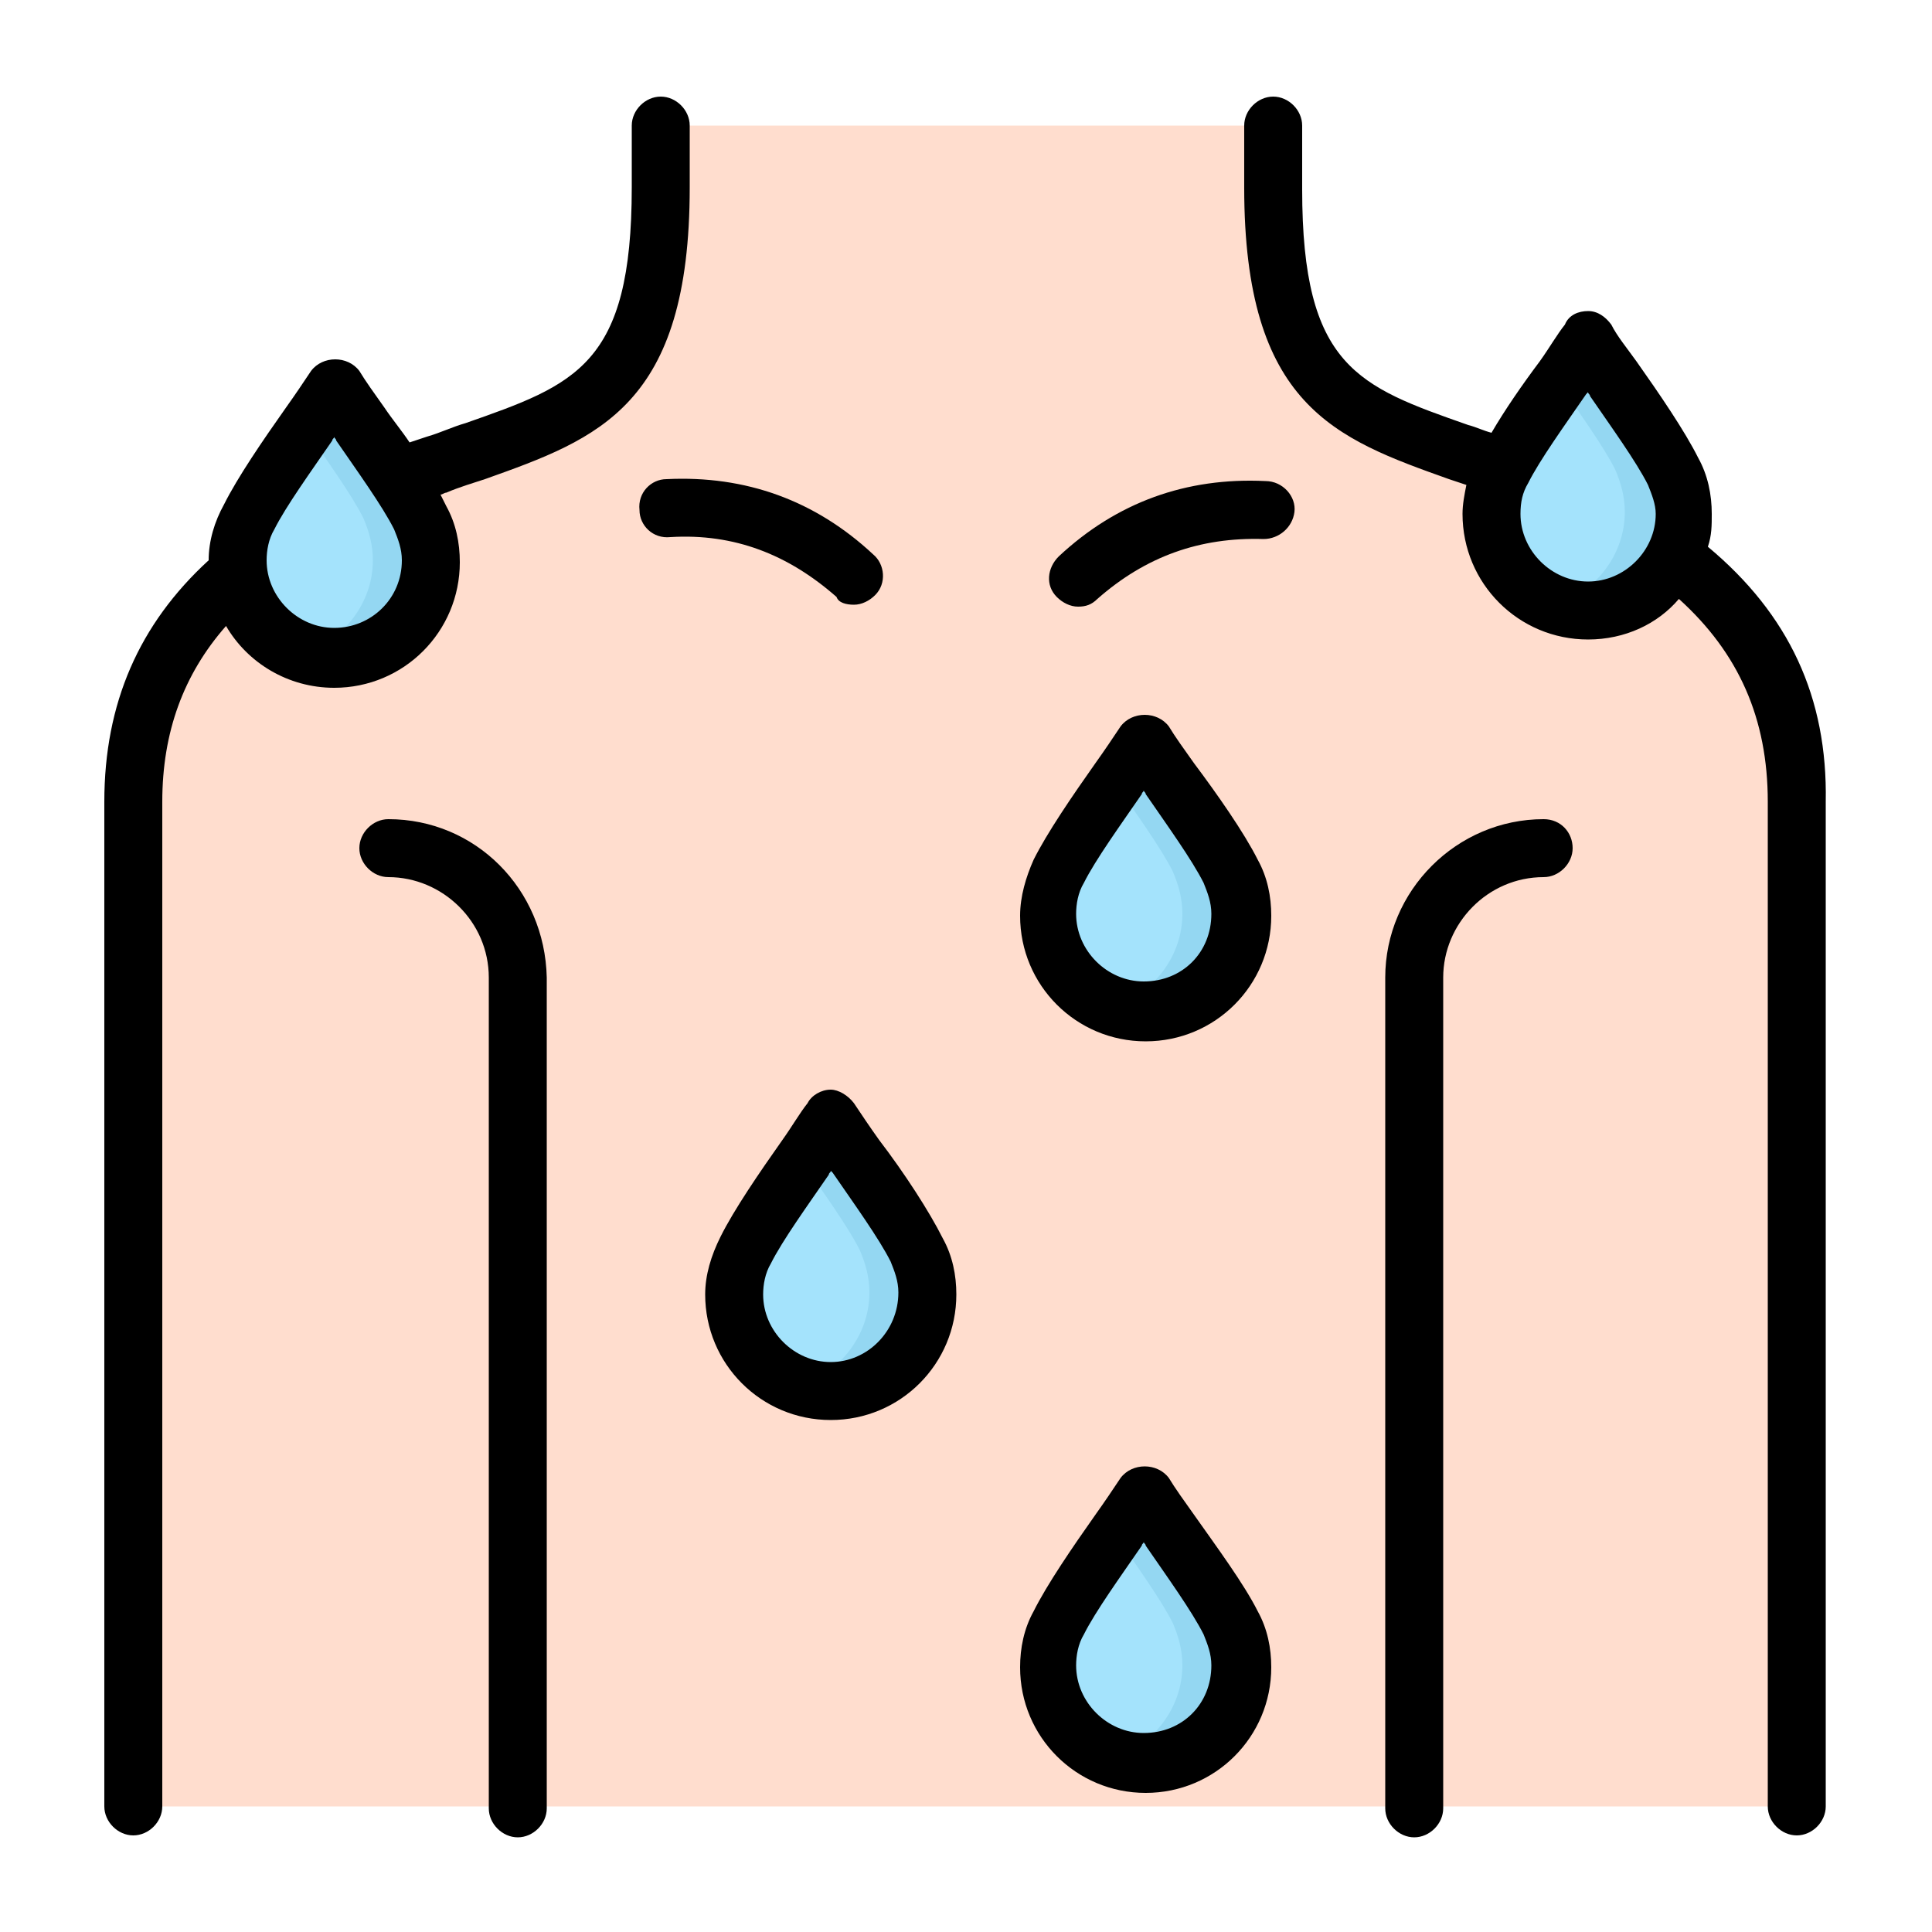 <?xml version="1.0" encoding="UTF-8"?>
<svg xmlns="http://www.w3.org/2000/svg" xmlns:xlink="http://www.w3.org/1999/xlink" width="600px" height="600px" viewBox="0 0 600 600" version="1.1">
<g id="surface1">
<path style=" stroke:none;fill-rule:evenodd;fill:rgb(100%,86.667%,80.784%);fill-opacity:1;" d="M 41.398 249 L 41.398 561 L 558.602 561 L 558.602 249 C 558.602 191.398 517.199 164.398 465 144.602 C 423.602 129 395.398 126.602 395.398 58.199 L 395.398 39 L 205.199 39 L 205.199 58.199 C 205.199 126.602 177 129 135.602 144.602 C 83.398 163.801 41.398 191.398 41.398 249 Z M 41.398 249 "/>
<path style=" stroke:none;fill-rule:evenodd;fill:rgb(64.314%,89.02%,98.824%);fill-opacity:1;" d="M 130.801 160.801 C 125.398 150 111.602 131.398 103.801 120.602 C 96.602 132 82.801 150 76.801 160.801 C 75 165 73.801 169.199 73.801 174 C 73.801 190.801 87 204 103.801 204 C 120.602 204 133.801 190.801 133.801 174 C 133.801 169.801 132.602 165 130.801 160.801 Z M 130.801 160.801 "/>
<path style=" stroke:none;fill-rule:evenodd;fill:rgb(58.039%,84.314%,94.902%);fill-opacity:1;" d="M 130.801 160.801 C 125.398 150 111.602 131.398 103.801 120.602 C 101.398 124.199 98.398 128.398 94.801 133.199 C 101.398 142.801 109.199 153.602 112.801 160.801 C 114.602 165 115.801 169.199 115.801 174 C 115.801 187.199 106.801 198.602 94.801 202.801 C 97.801 203.398 100.801 204 103.801 204 C 120.602 204 133.801 190.801 133.801 174 C 133.801 169.801 132.602 165 130.801 160.801 Z M 130.801 160.801 "/>
<path style=" stroke:none;fill-rule:evenodd;fill:rgb(64.314%,89.02%,98.824%);fill-opacity:1;" d="M 519.602 145.801 C 514.199 135 500.398 116.398 492.602 105.602 C 485.398 117 471.602 135 465.602 145.801 C 463.801 150 462.602 154.199 462.602 159 C 462.602 175.801 475.801 189 492.602 189 C 509.398 189 522.602 175.801 522.602 159 C 523.199 154.801 522 150 519.602 145.801 Z M 519.602 145.801 "/>
<path style=" stroke:none;fill-rule:evenodd;fill:rgb(58.039%,84.314%,94.902%);fill-opacity:1;" d="M 519.602 145.801 C 514.199 135 500.398 116.398 492.602 105.602 C 490.199 109.199 487.199 113.398 483.602 118.199 C 490.199 127.801 498 138.602 501.602 145.801 C 503.398 150 504.602 154.199 504.602 159 C 504.602 172.199 495.602 183.602 483.602 187.801 C 486.602 188.398 489.602 189 492.602 189 C 509.398 189 522.602 175.801 522.602 159 C 523.199 154.801 522 150 519.602 145.801 Z M 519.602 145.801 "/>
<path style=" stroke:none;fill-rule:evenodd;fill:rgb(64.314%,89.02%,98.824%);fill-opacity:1;" d="M 382.199 504 C 376.801 493.199 363 474.602 355.199 463.801 C 348 475.199 334.199 493.199 328.199 504 C 326.398 508.199 325.199 512.398 325.199 517.199 C 325.199 534 338.398 547.199 355.199 547.199 C 372 547.199 385.199 534 385.199 517.199 C 385.199 512.398 384.602 508.199 382.199 504 Z M 382.199 504 "/>
<path style=" stroke:none;fill-rule:evenodd;fill:rgb(58.039%,84.314%,94.902%);fill-opacity:1;" d="M 382.199 504 C 376.801 493.199 363 474.602 355.199 463.801 C 352.801 467.398 349.801 471.602 346.199 476.398 C 352.801 486 360.602 496.801 364.199 504 C 366 508.199 367.199 512.398 367.199 517.199 C 367.199 530.398 358.199 541.801 346.199 546 C 349.199 546.602 352.199 547.199 355.199 547.199 C 372 547.199 385.199 534 385.199 517.199 C 385.199 512.398 384.602 508.199 382.199 504 Z M 382.199 504 "/>
<path style=" stroke:none;fill-rule:evenodd;fill:rgb(64.314%,89.02%,98.824%);fill-opacity:1;" d="M 285 388.199 C 279.602 377.398 265.801 358.801 258 348 C 250.801 359.398 237 377.398 231 388.199 C 229.199 392.398 228 397.199 228 402 C 228 418.801 241.199 432 258 432 C 274.801 432 288 418.801 288 402 C 288 397.199 286.801 392.398 285 388.199 Z M 285 388.199 "/>
<path style=" stroke:none;fill-rule:evenodd;fill:rgb(58.039%,84.314%,94.902%);fill-opacity:1;" d="M 285 388.199 C 279.602 377.398 265.801 358.801 258 348 C 255.602 351.602 252.602 355.801 249 360.602 C 255.602 370.199 263.398 381 267 388.199 C 268.801 392.398 270 396.602 270 401.398 C 270 414.602 261 426 249 430.199 C 252 430.801 255 431.398 258 431.398 C 274.801 431.398 288 418.199 288 401.398 C 288 397.199 286.801 392.398 285 388.199 Z M 285 388.199 "/>
<path style=" stroke:none;fill-rule:evenodd;fill:rgb(64.314%,89.02%,98.824%);fill-opacity:1;" d="M 382.199 270.602 C 376.801 259.801 363 241.199 355.199 230.398 C 348 241.801 334.199 259.801 328.199 270.602 C 326.398 274.801 325.199 279 325.199 283.801 C 325.199 300.602 338.398 313.801 355.199 313.801 C 372 313.801 385.199 300.602 385.199 283.801 C 385.199 279 384.602 274.801 382.199 270.602 Z M 382.199 270.602 "/>
<path style=" stroke:none;fill-rule:evenodd;fill:rgb(58.039%,84.314%,94.902%);fill-opacity:1;" d="M 382.199 270.602 C 376.801 259.801 363 241.199 355.199 230.398 C 352.801 234 349.801 238.199 346.199 243 C 352.801 252.602 360.602 263.398 364.199 270.602 C 366 274.801 367.199 279 367.199 283.801 C 367.199 297 358.199 308.398 346.199 312.602 C 349.199 313.199 352.199 313.801 355.199 313.801 C 372 313.801 385.199 300.602 385.199 283.801 C 385.199 279 384.602 274.801 382.199 270.602 Z M 382.199 270.602 "/>
<path style=" stroke:none;fill-rule:nonzero;fill:rgb(0%,0%,0%);fill-opacity:1;" d="M 120.602 254.398 C 115.801 254.398 111.602 258.602 111.602 263.398 C 111.602 268.199 115.801 272.398 120.602 272.398 C 137.398 272.398 151.801 286.199 151.801 303.602 L 151.801 561.602 C 151.801 566.398 156 570.602 160.801 570.602 C 165.602 570.602 169.801 566.398 169.801 561.602 L 169.801 303.602 C 169.199 276 147.602 254.398 120.602 254.398 Z M 479.398 254.398 C 452.398 254.398 430.199 276.602 430.199 303.602 L 430.199 561.602 C 430.199 566.398 434.398 570.602 439.199 570.602 C 444 570.602 448.199 566.398 448.199 561.602 L 448.199 303.602 C 448.199 286.801 462 272.398 479.398 272.398 C 484.199 272.398 488.398 268.199 488.398 263.398 C 488.398 258.602 484.801 254.398 479.398 254.398 Z M 393 149.398 C 368.398 148.199 346.801 156 328.801 172.801 C 325.199 176.398 324.602 181.801 328.199 185.398 C 330 187.199 332.398 188.398 334.801 188.398 C 337.199 188.398 339 187.801 340.801 186 C 355.801 172.801 372.602 166.801 392.398 167.398 C 397.199 167.398 401.398 163.801 402 159 C 402.602 154.199 398.398 149.398 393 149.398 Z M 265.199 187.801 C 267.602 187.801 270 186.602 271.801 184.801 C 275.398 181.199 274.801 175.199 271.199 172.199 C 253.199 155.398 231.602 147.602 207 148.801 C 202.199 148.801 198 153 198.602 158.398 C 198.602 163.199 202.801 167.398 208.199 166.801 C 228 165.602 244.801 172.199 259.801 185.398 C 260.398 187.199 262.801 187.801 265.199 187.801 Z M 265.199 187.801 "/>
<path style=" stroke:none;fill-rule:nonzero;fill:rgb(0%,0%,0%);fill-opacity:1;" d="M 530.398 169.801 C 531.602 166.199 531.602 163.199 531.602 159.602 C 531.602 153.602 530.398 147.602 527.398 142.199 C 523.199 133.801 515.398 122.398 508.199 112.199 C 505.199 108 502.199 104.398 500.398 100.801 C 498.602 98.398 496.199 96.602 493.199 96.602 C 490.199 96.602 487.199 97.801 486 100.801 C 483.602 103.801 481.199 108 478.199 112.199 C 472.801 119.398 467.398 127.199 463.199 134.398 C 460.801 133.801 458.398 132.602 456 132 C 421.801 120 404.398 114 404.398 58.801 L 404.398 39 C 404.398 34.199 400.199 30 395.398 30 C 390.602 30 386.398 34.199 386.398 39 L 386.398 58.199 C 386.398 126 414.602 136.199 450 148.801 L 455.398 150.602 C 454.801 153.602 454.199 156.602 454.199 159.602 C 454.199 181.199 471.602 198.602 493.199 198.602 C 504.602 198.602 514.801 193.801 521.398 186 C 540 202.801 549 223.199 549 249 L 549 561 C 549 565.801 553.199 570 558 570 C 562.801 570 567 565.801 567 561 L 567 249 C 567.602 216.602 555.602 190.801 530.398 169.801 Z M 493.199 180.602 C 481.801 180.602 472.199 171 472.199 159.602 C 472.199 156 472.801 153 474.602 150 C 478.199 142.801 486 132 492.602 122.398 L 493.199 121.801 C 493.199 122.398 493.801 122.398 493.801 123 C 500.398 132.602 508.199 143.398 511.801 150.602 C 513 153.602 514.199 156.602 514.199 159.602 C 514.199 171 504.602 180.602 493.199 180.602 Z M 214.199 39 C 214.199 34.199 210 30 205.199 30 C 200.398 30 196.199 34.199 196.199 39 L 196.199 58.199 C 196.199 113.398 178.801 119.398 144.602 131.398 C 140.398 132.602 136.801 134.398 132.602 135.602 L 127.199 137.398 C 124.801 133.801 121.801 130.199 119.398 126.602 C 116.398 122.398 113.398 118.199 111.602 115.199 C 108 110.398 100.199 110.398 96.602 115.199 C 94.199 118.801 91.801 122.398 88.801 126.602 C 81.602 136.801 73.801 148.199 69.602 156.602 C 66.602 162 64.801 168 64.801 174 C 43.199 193.801 32.398 218.398 32.398 249 L 32.398 561 C 32.398 565.801 36.602 570 41.398 570 C 46.199 570 50.398 565.801 50.398 561 L 50.398 249 C 50.398 227.398 57 209.398 70.199 194.398 C 76.801 205.801 89.398 213.602 103.801 213.602 C 125.398 213.602 142.801 196.199 142.801 174.602 C 142.801 168.602 141.602 162.602 138.602 157.199 L 136.801 153.602 C 137.398 153.602 138 153 138.602 153 C 142.801 151.199 147 150 150.602 148.801 C 186 136.199 214.199 126 214.199 58.199 Z M 103.801 195 C 92.398 195 82.801 185.398 82.801 174 C 82.801 171 83.398 167.398 85.199 164.398 C 88.801 157.199 96.602 146.398 103.199 136.801 C 103.199 136.199 103.801 136.199 103.801 135.602 C 103.801 136.199 104.398 136.199 104.398 136.801 C 111 146.398 118.801 157.199 122.398 164.398 C 123.602 167.398 124.801 170.398 124.801 174 C 124.801 186 115.199 195 103.801 195 Z M 370.801 470.398 C 367.801 466.199 364.801 462 363 459 C 359.398 454.199 351.602 454.199 348 459 C 345.602 462.602 343.199 466.199 340.199 470.398 C 333 480.602 325.199 492 321 500.398 C 318 505.801 316.801 511.801 316.801 517.801 C 316.801 539.398 334.199 556.801 355.801 556.801 C 377.398 556.801 394.801 539.398 394.801 517.801 C 394.801 511.801 393.602 505.801 390.602 500.398 C 386.398 492 378 480.602 370.801 470.398 Z M 355.199 538.199 C 343.801 538.199 334.199 528.602 334.199 517.199 C 334.199 514.199 334.801 510.602 336.602 507.602 C 340.199 500.398 348 489.602 354.602 480 C 354.602 479.398 355.199 479.398 355.199 478.801 C 355.199 479.398 355.801 479.398 355.801 480 C 362.398 489.602 370.199 500.398 373.801 507.602 C 375 510.602 376.199 513.602 376.199 517.199 C 376.199 529.199 367.199 538.199 355.199 538.199 Z M 273 354 C 270 349.801 267.602 346.199 265.199 342.602 C 263.398 340.199 260.398 338.398 258 338.398 C 255 338.398 252 340.199 250.801 342.602 C 248.398 345.602 246 349.801 243 354 C 235.801 364.199 228 375.602 223.801 384 C 220.801 390 219 396 219 402 C 219 423.602 236.398 441 258 441 C 279.602 441 297 423.602 297 402 C 297 396 295.801 390 292.801 384.602 C 288.602 376.199 280.801 364.199 273 354 Z M 258 423 C 246.602 423 237 413.398 237 402 C 237 399 237.602 395.398 239.398 392.398 C 243 385.199 250.801 374.398 257.398 364.801 C 257.398 364.199 258 364.199 258 363.602 L 258.602 364.199 C 265.199 373.801 273 384.602 276.602 391.801 C 277.801 394.801 279 397.801 279 401.398 C 279 413.398 269.398 423 258 423 Z M 370.801 237 C 367.801 232.801 364.801 228.602 363 225.602 C 359.398 220.801 351.602 220.801 348 225.602 C 345.602 229.199 343.199 232.801 340.199 237 C 333 247.199 325.199 258.602 321 267 C 318.602 272.398 316.801 278.398 316.801 284.398 C 316.801 306 334.199 323.398 355.801 323.398 C 377.398 323.398 394.801 306 394.801 284.398 C 394.801 278.398 393.602 272.398 390.602 267 C 386.398 258.602 378 246.602 370.801 237 Z M 355.199 304.801 C 343.801 304.801 334.199 295.199 334.199 283.801 C 334.199 280.801 334.801 277.199 336.602 274.199 C 340.199 267 348 256.199 354.602 246.602 C 354.602 246 355.199 246 355.199 245.398 C 355.199 246 355.801 246 355.801 246.602 C 362.398 256.199 370.199 267 373.801 274.199 C 375 277.199 376.199 280.199 376.199 283.801 C 376.199 295.801 367.199 304.801 355.199 304.801 Z M 355.199 304.801 "/>
</g>
</svg>
